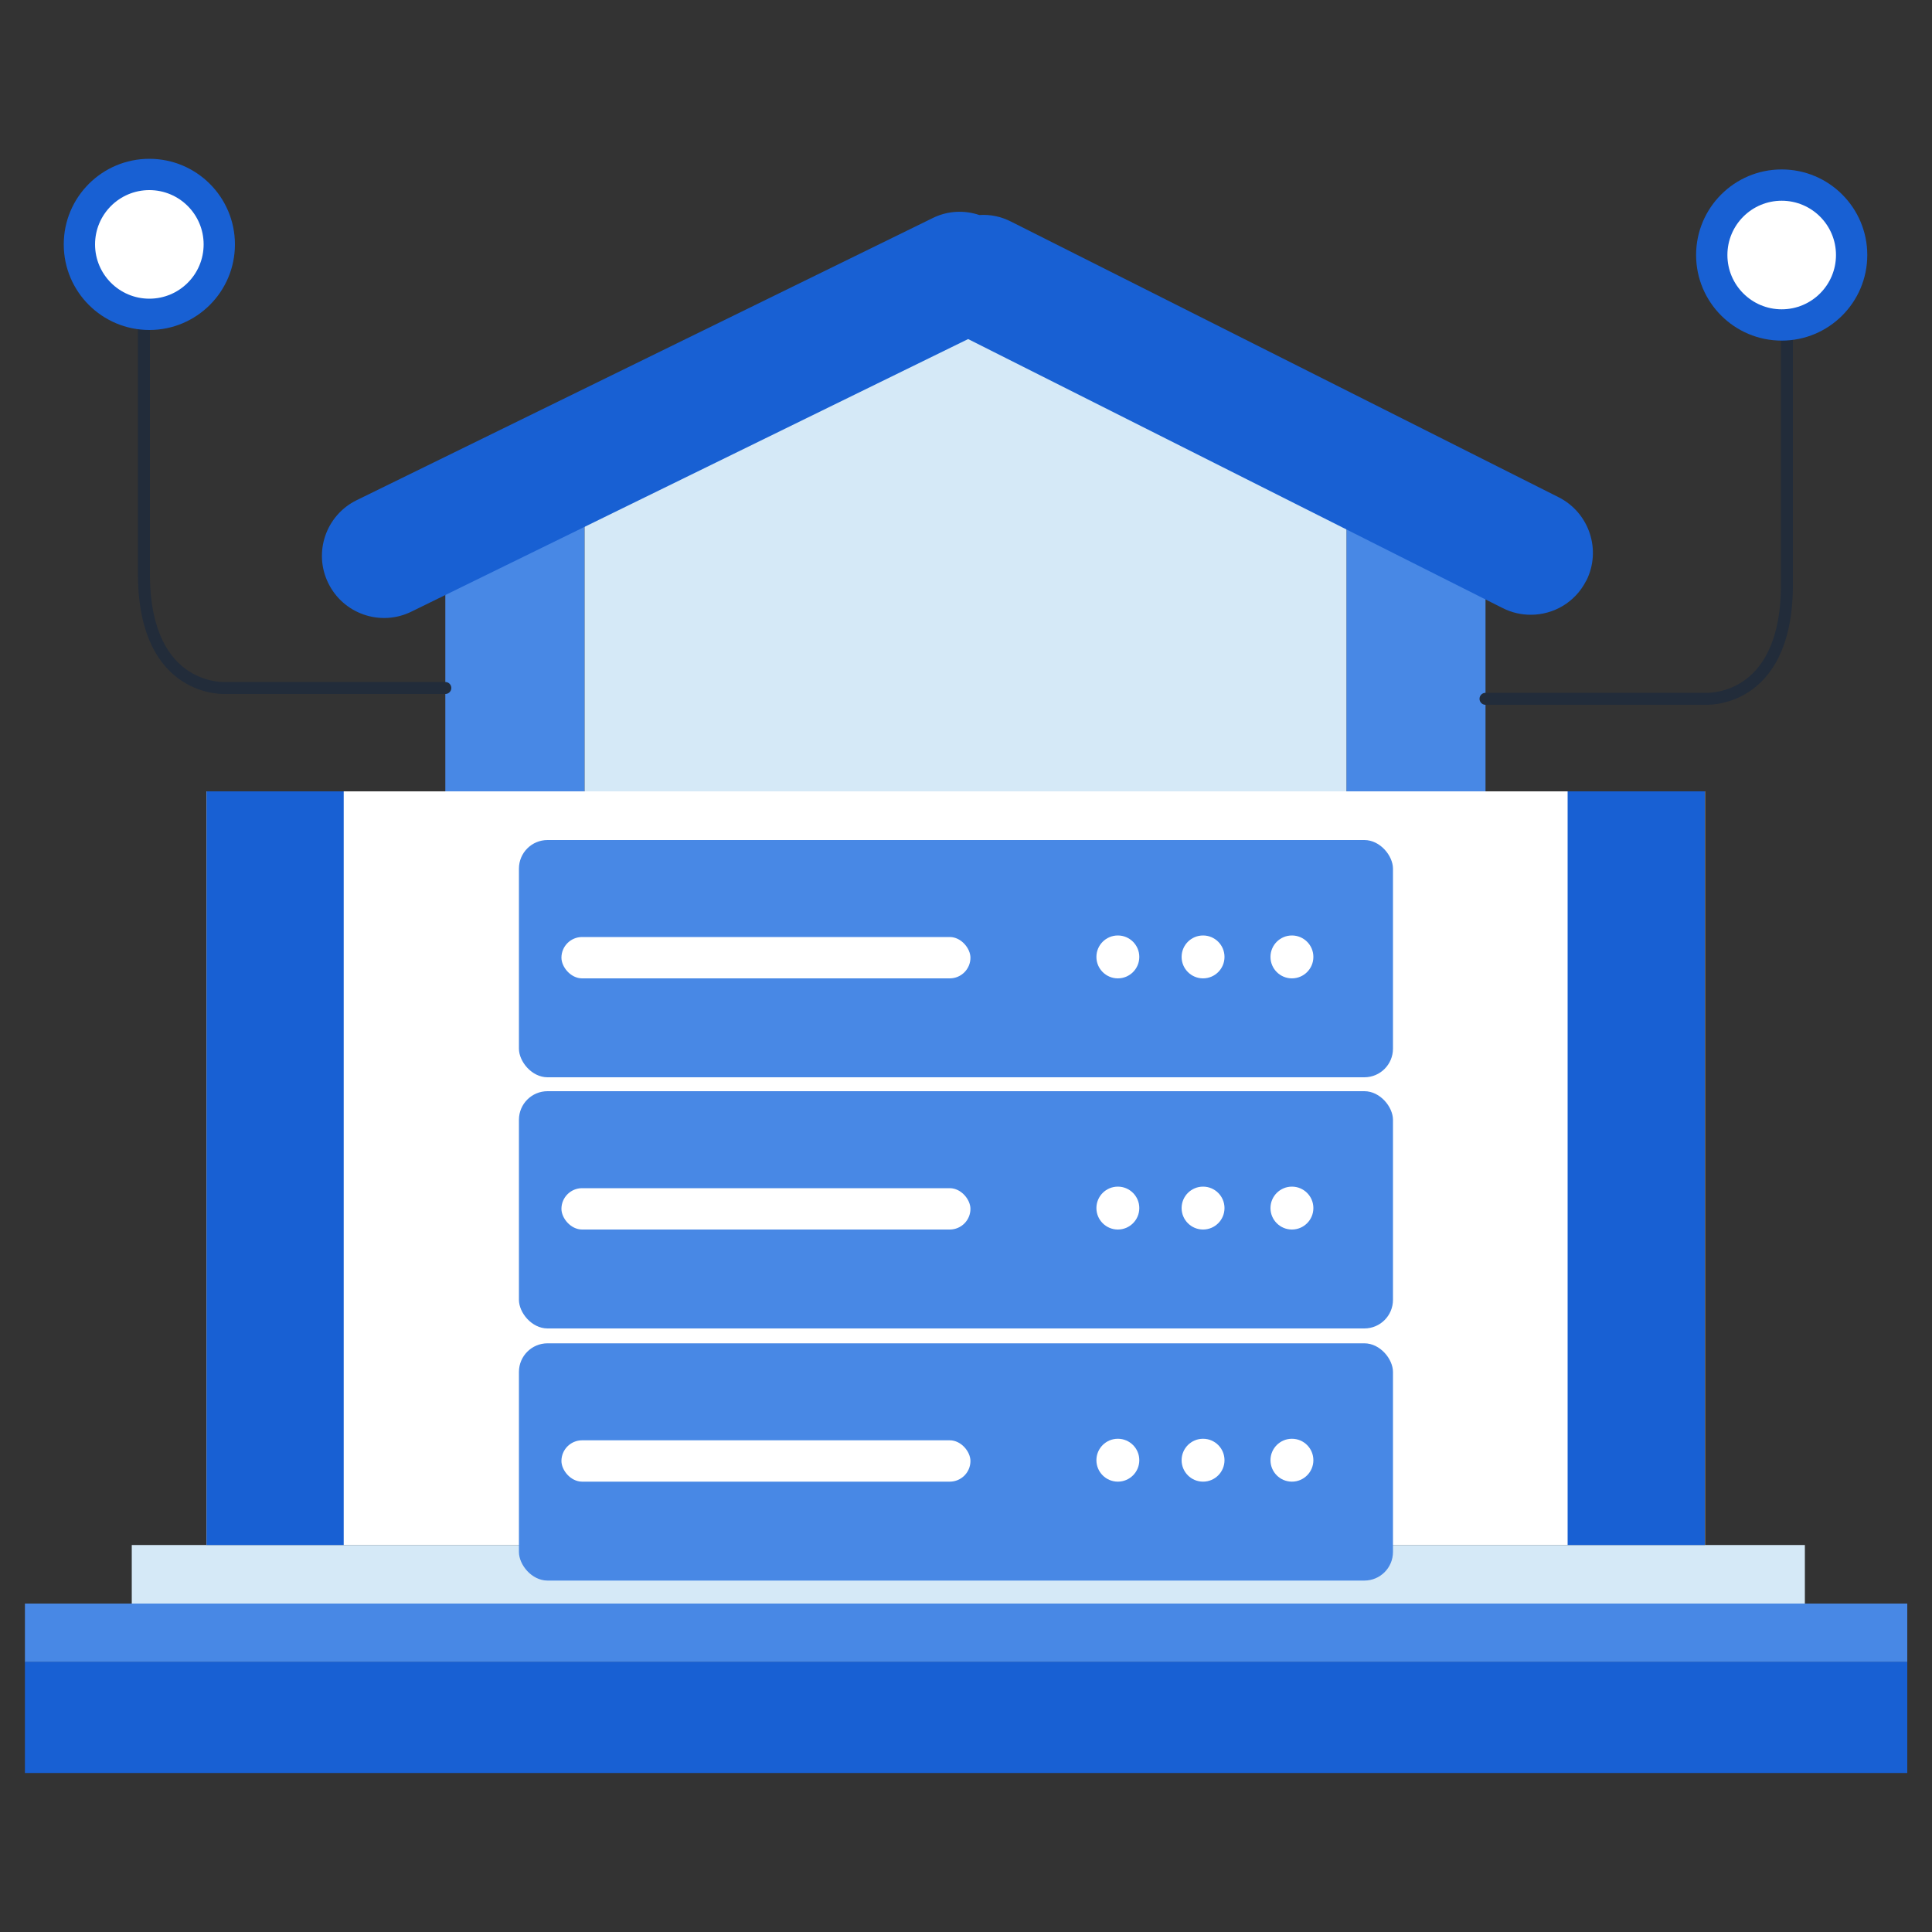 <?xml version="1.0" encoding="UTF-8"?>
<svg id="Layer_1" data-name="Layer 1" xmlns="http://www.w3.org/2000/svg" xmlns:xlink="http://www.w3.org/1999/xlink" viewBox="0 0 100 100">
  <rect x="0" y="0" width="100" height="100" fill="#333333" stroke="none"/>
  <defs>
    <style>
      .cls-1, .cls-2 {
        fill: none;
      }

      .cls-3 {
        clip-path: url(#clippath);
      }

      .cls-4 {
        fill: #fff;
      }

      .cls-5 {
        fill: #d5e9f7;
      }

      .cls-6 {
        fill: #1860d3;
      }

      .cls-7 {
        fill: #4888e5;
      }

      .cls-2 {
        stroke: #222c3a;
        stroke-linecap: round;
        stroke-linejoin: round;
        stroke-width: .62px;
      }

      .cls-8 {
        fill: #ed3c2c;
        opacity: .5;
      }
    </style>
    <clipPath id="clippath">
      <rect class="cls-1" x="-120" y="-783.44" width="1920" height="735"/>
    </clipPath>
  </defs>
  <g class="cls-3">
    <path class="cls-8" d="M-241.03-445.41c0,39.03-.47,74.51,.56,109.94,.14,4.7,7.06,10.64,12.23,13.55C-79.76-238.33,68.75-154.79,217.94-72.48c8.18,4.51,24.16,1.74,33.33-3.34,151.23-83.8,301.94-168.53,452.77-253.04,5.83-3.27,11.53-6.83,17.58-9.65,16.37-7.63,29.08-1.37,29.3,16.23,.72,58.38,.77,116.79-.34,175.17-.13,6.99-7.37,16.58-13.96,20.3C573-34.4,409.11,57.53,244.84,148.78c-6.96,3.87-19.86,3.89-26.82,.02C53.75,57.55-109.97-34.68-274.17-126.07c-16.89-9.4-17.24-23.61-11.63-35.91,7.19-15.79,21.01-11.01,34.07-3.65C-99.62-79.98,52.91,4.96,204.62,91.3c20.07,11.42,34.49,10.74,54.17-.44C400.38,10.37,542.59-69.07,684.95-148.19c14.22-7.9,20.08-16.47,19.27-33.01-1.5-30.48-.43-61.09-.43-95.82-16.44,9.08-29.41,16.14-42.29,23.36C524.54-176.87,387.47-100.26,250.83-22.91c-14.13,8-24.5,8.18-38.76,.13C52.83-112.81-106.69-202.34-266.57-291.22c-16.03-8.91-22.27-18.7-21.8-37.04,1.26-50.02,.37-100.09,.46-150.14,.06-36.52,8.16-41.41,39.52-23.85C-95.34-416.6,57.81-331.11,210.53-244.86c14.85,8.39,25.74,9.17,41.02,.52,143.91-81.46,288.25-162.18,432.76-242.58,13.83-7.69,20.93-15.56,19.96-32.65-1.73-30.59-.49-61.34-.49-96.14-20.49,11.16-37.89,20.4-55.07,30.04-132.57,74.34-265.18,148.6-397.48,223.41-13.57,7.67-23.67,9.33-38.45,.95-159.83-90.6-320.29-180.08-480.17-270.58-8.65-4.9-18.92-16.01-19.02-24.34-.09-8.37,9.82-19.99,18.39-24.85,159.87-90.54,320.31-180.08,480.24-270.51,14.31-8.09,24.76-7.57,38.72,.35,117.67,66.74,235.73,132.82,353.82,198.84,12.3,6.87,26.71,14.66,17.35,29.64-8.22,13.16-22.3,19.87-40.72,9.38-110.32-62.78-221.05-124.85-332.25-186.06-8.91-4.9-24.91-6.01-33.4-1.32-141.07,77.97-281.46,157.14-421.99,236.08-3.48,1.95-6.7,4.36-12.35,8.08,7.82,4.97,13.61,9.04,19.75,12.49C-61.92-567.27,75.15-490.71,211.8-413.39c14.1,7.98,24.44,8.34,38.78,.23,151.92-85.93,304.78-170.21,456.05-257.24,27.75-15.97,47.67-6.68,45.46,27.72-3.16,49.02-1.29,98.39-.51,147.6,.24,14.96-3.84,24.12-17.67,31.82-161.98,90.2-323.7,180.86-485.1,272.1-13.69,7.74-23.2,6.46-36.17-.86C71.52-271.67-69.93-350.68-211.33-429.81c-8.52-4.77-17.3-9.1-29.71-15.6Z"/>
  </g>
  <rect class="cls-4" x="10.69" y="40.96" width="77.56" height="39.01"/>
  <rect class="cls-7" x="26.86" y="43.48" width="45.24" height="12.28" rx="1.48" ry="1.48"/>
  <rect class="cls-4" x="29.06" y="48.5" width="21.17" height="2.14" rx="1.07" ry="1.07"/>
  <circle class="cls-4" cx="66.87" cy="49.53" r="1.11"/>
  <circle class="cls-4" cx="62.27" cy="49.53" r="1.11"/>
  <circle class="cls-4" cx="57.86" cy="49.53" r="1.11"/>
  <rect class="cls-7" x="26.86" y="56.48" width="45.24" height="12.28" rx="1.48" ry="1.48"/>
  <rect class="cls-4" x="29.06" y="61.5" width="21.17" height="2.14" rx="1.07" ry="1.07"/>
  <circle class="cls-4" cx="66.87" cy="62.53" r="1.11"/>
  <circle class="cls-4" cx="62.27" cy="62.53" r="1.11"/>
  <circle class="cls-4" cx="57.86" cy="62.53" r="1.11"/>
  <rect class="cls-5" x="6.82" y="79.97" width="86.6" height="3.03"/>
  <rect class="cls-7" x="1.29" y="83" width="97.43" height="3.03"/>
  <rect class="cls-6" x="1.29" y="86.02" width="97.43" height="5.75"/>
  <rect class="cls-6" x="10.69" y="40.96" width="7.1" height="39.01"/>
  <rect class="cls-6" x="81.14" y="40.96" width="7.1" height="39.01"/>
  <polygon class="cls-7" points="23.05 30.63 23.05 40.96 30.26 40.96 30.26 27.04 23.05 30.63"/>
  <polygon class="cls-7" points="76.89 30.63 76.89 40.96 69.69 40.96 69.69 27.04 76.89 30.63"/>
  <polyline class="cls-5" points="69.69 40.96 69.03 40.96 30.26 40.96 30.26 27.04 50.67 16.85 69.69 27.04"/>
  <path class="cls-6" d="M82.1,30.06c-.57,1.12-1.69,1.76-2.87,1.76-.49,0-.98-.11-1.44-.34l-27.68-13.93-28.82,14.11c-1.59,.78-3.52,.12-4.3-1.48-.78-1.59-.12-3.51,1.47-4.29l29.81-14.6c.78-.39,1.65-.42,2.42-.16,.55-.04,1.11,.07,1.64,.34l28.35,14.27c1.58,.8,2.22,2.73,1.43,4.31Z"/>
  <path class="cls-2" d="M76.89,36.17h11.36s4.15,.28,4.24-5.72v-12.82"/>
  <circle class="cls-6" cx="92.22" cy="13.2" r="4.43"/>
  <circle class="cls-4" cx="92.22" cy="13.2" r="2.81"/>
  <path class="cls-2" d="M23.05,35.61H11.69s-4.15,.28-4.24-5.72v-12.82"/>
  <circle class="cls-6" cx="7.73" cy="12.65" r="4.43"/>
  <circle class="cls-4" cx="7.73" cy="12.65" r="2.81"/>
  <rect class="cls-7" x="26.86" y="69.53" width="45.24" height="12.28" rx="1.48" ry="1.48"/>
  <rect class="cls-4" x="29.06" y="74.55" width="21.17" height="2.14" rx="1.07" ry="1.07"/>
  <circle class="cls-4" cx="66.87" cy="75.58" r="1.11"/>
  <circle class="cls-4" cx="62.27" cy="75.58" r="1.11"/>
  <circle class="cls-4" cx="57.86" cy="75.58" r="1.11"/>
</svg>